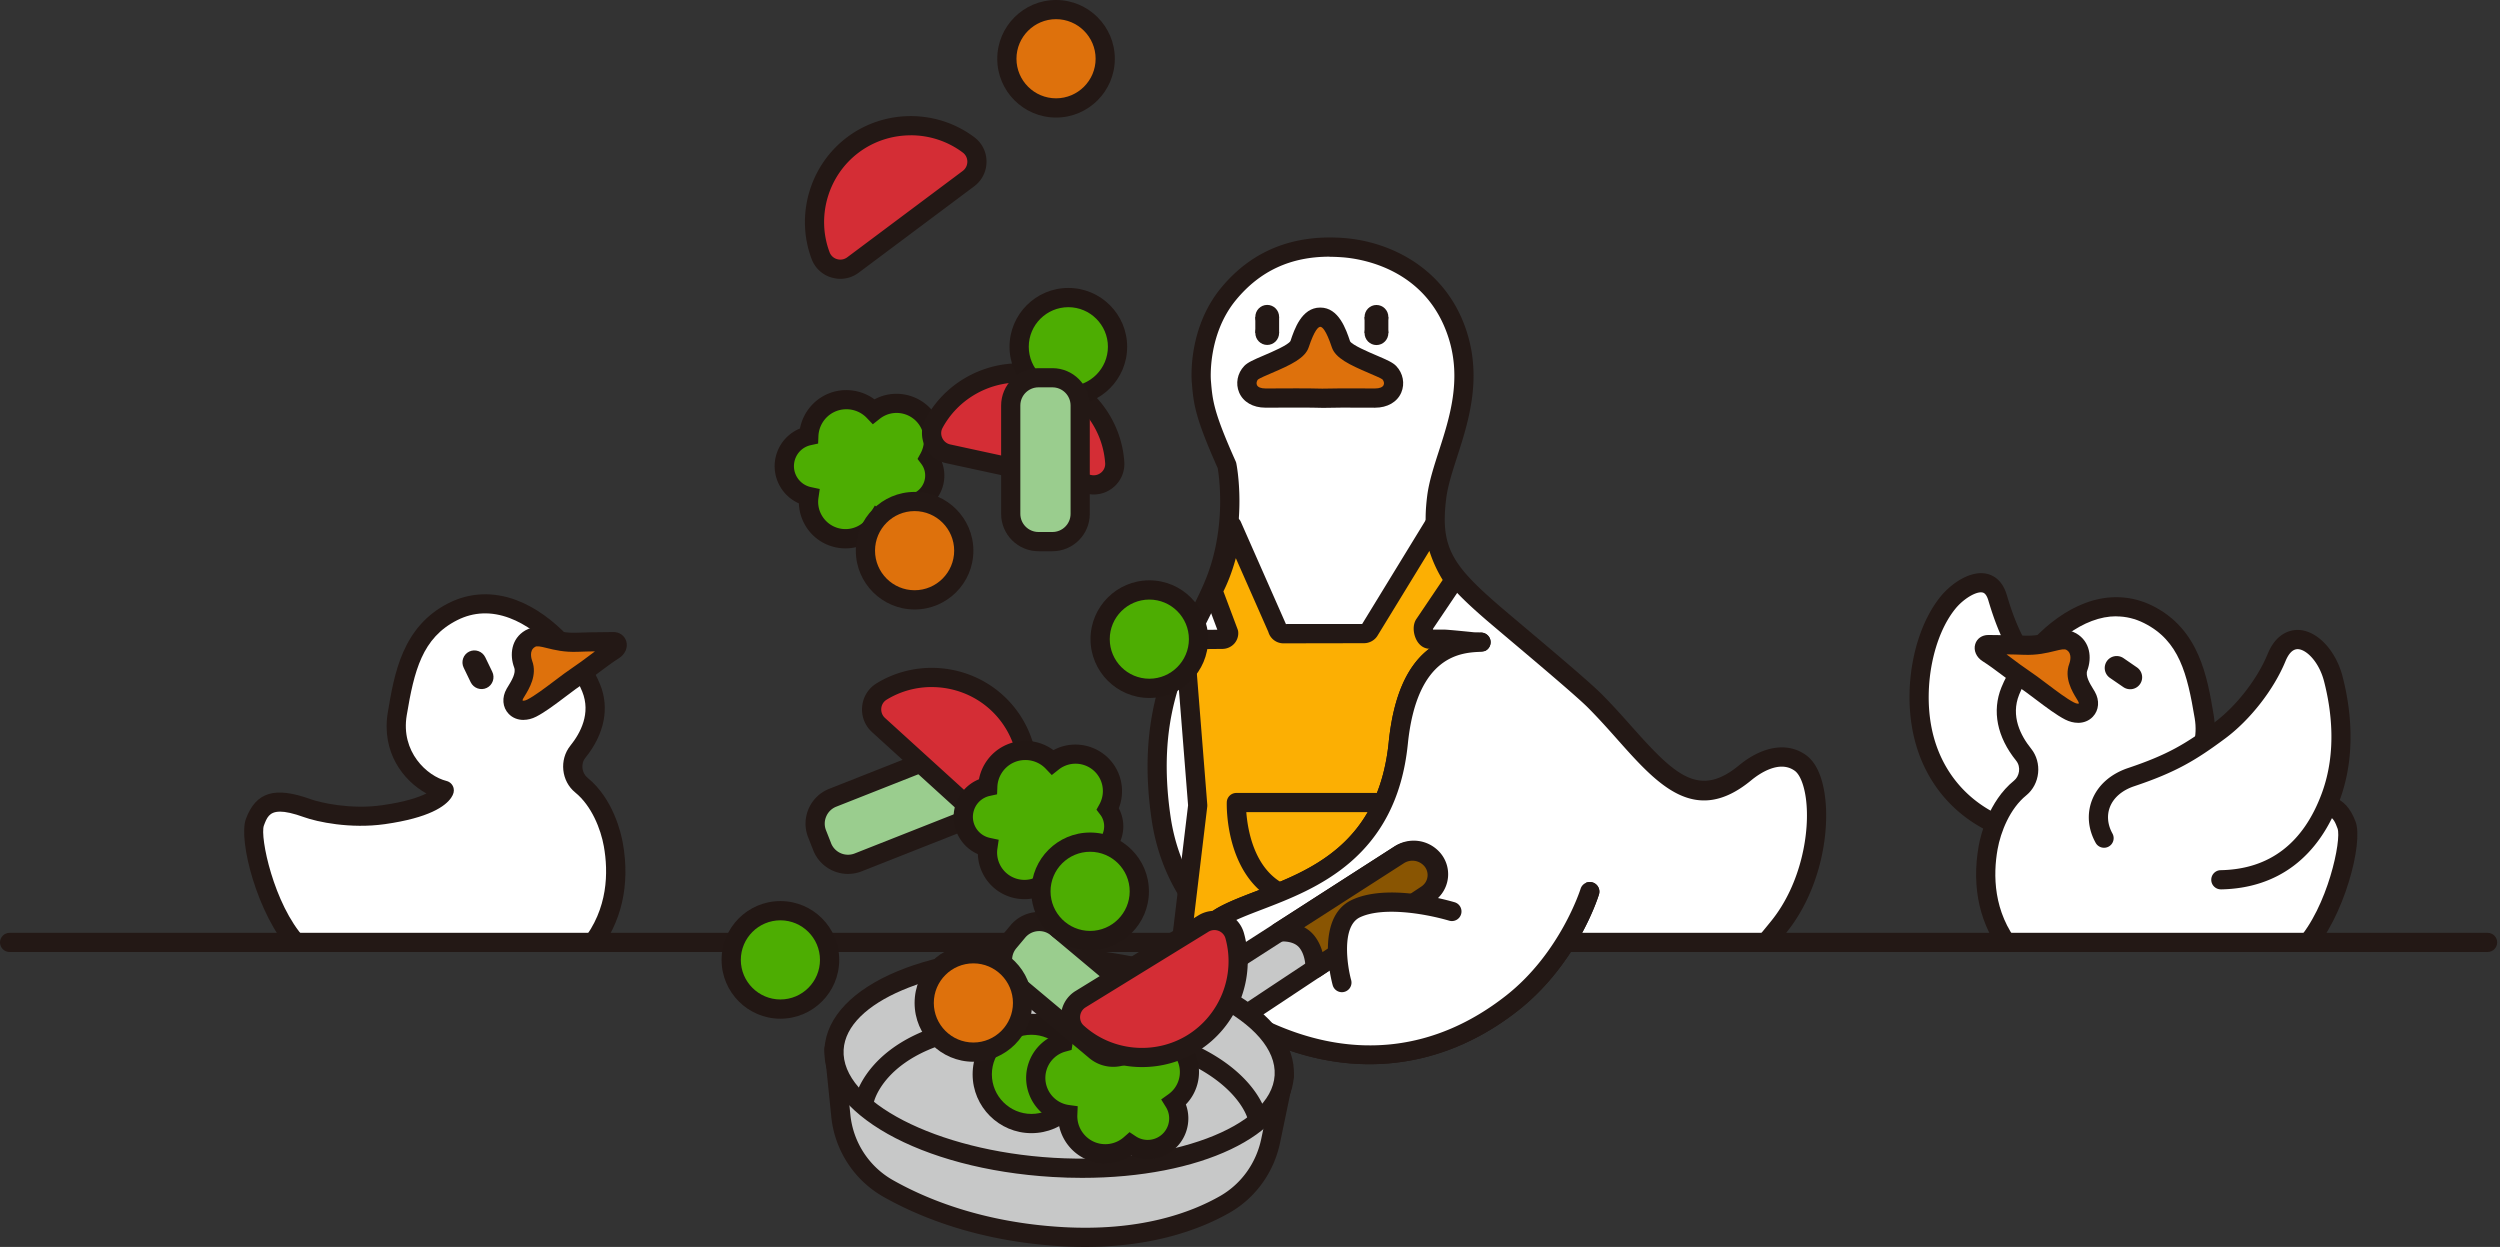 <svg id="_レイヤー_2" xmlns="http://www.w3.org/2000/svg" viewBox="0 0 691.12 344.71"><rect x="0" y="0" width="691.12" height="344.71" fill="#333333" stroke="none"/><defs><clipPath id="clippath"><rect x="4.07" y="48" width="687.04" height="210.64" fill="none"/></clipPath><style>.cls-3{fill:#fff}.cls-5{fill:#c7c8c8}.cls-6{fill:#de710c}.cls-7{fill:#d42d35}.cls-8{fill:#231815}.cls-9{fill:#221714}.cls-10{fill:#9acd8e}.cls-12{fill:#4dad02}</style></defs><g id="_レイヤー_1-2"><g><g clip-path="url(#clippath)"><g><path class="cls-3" d="M339.18 128.62s3.05 15.05-2.79 30.93c-5.84 15.88-20.58 31.05-15.43 66.49 4.89 33.67 35.46 44.45 47.37 49.35 11.91 4.9 27.34 11.26 32.01 16.4 4.67 5.14 5.38 10.56 5.19 21.15l16.64-.1c1.67-7.75 9.68-16.08 19.22-20.99 16.86-8.68-4.79 10.94 18.08-7.17 19.86-15.72 19.53-12.69 32.27-28.46 12.63-15.63 12.76-40.37 6.01-45.3-4.25-3.11-10.02-1.66-15.34 2.72-16.81 13.85-26.35-4.73-41.58-19.96-4.31-4.31-23.42-20.18-28.03-24.16-13.31-11.49-17.48-17.36-15.62-32.11 1.49-11.82 11.52-26.95 5.79-44.87-5.14-16.06-19.13-23.15-31.65-24.09-12.4-.94-23.3 2.66-31.65 12.75-8.77 10.6-7.56 24.21-7.56 24.21.47 5.79.71 8.98 7.07 23.21z"/><path class="cls-8" d="M405.53 315.6c-.71 0-1.39-.28-1.89-.79s-.78-1.2-.77-1.91c.18-9.94-.41-14.82-4.5-19.32-4.28-4.71-19.75-11.08-31.05-15.73-.57-.23-1.18-.48-1.83-.75-12.65-5.12-42.28-17.12-47.15-50.68-4.06-27.94 3.99-43.89 10.46-56.71 1.94-3.85 3.78-7.49 5.1-11.08 5.08-13.82 3.08-27.18 2.73-29.22-6.39-14.34-6.68-17.87-7.16-23.7-.06-.66-1.21-14.88 8.15-26.2 8.41-10.16 19.81-14.77 33.89-13.71 12.72.96 28.33 8.27 33.98 25.93 4.22 13.19.4 25.05-2.67 34.58-1.33 4.13-2.58 8.02-3.01 11.44-1.7 13.47 1.61 18.45 14.72 29.77 1.24 1.07 3.52 2.99 6.28 5.32 7.88 6.64 18.67 15.75 21.89 18.97 3 3 5.75 6.09 8.4 9.07 11.85 13.31 18.55 19.84 29.62 10.72 6.6-5.44 13.55-6.5 18.59-2.82 3.4 2.48 4.71 7.54 5.2 11.34 1.38 10.49-1.41 26.24-10.72 37.77-9.11 11.28-11.91 13.33-19.39 18.79-3.27 2.39-7.34 5.37-13.3 10.08-11.13 8.81-12.35 9.49-14.46 8.06-.8-.55-1.12-1.27-1.21-1.97-.71.3-1.64.73-2.85 1.35-9.22 4.75-16.39 12.46-17.84 19.19a2.653 2.653 0 01-2.58 2.1l-16.64.1h-.02zM367.55 70.96c-10.73 0-19.21 3.92-25.84 11.94-7.94 9.59-6.97 22.16-6.96 22.28.46 5.58.7 8.6 6.85 22.36.08.18.14.36.18.56.13.64 3.13 15.97-2.9 32.37-1.43 3.88-3.33 7.65-5.34 11.64-6.45 12.79-13.77 27.28-9.95 53.56 4.44 30.54 31.09 41.34 43.89 46.52.66.27 1.28.52 1.86.76 12.42 5.11 27.88 11.48 32.96 17.07 4.83 5.32 5.91 10.78 5.91 20.27l11.94-.07c2.58-7.71 10.19-15.65 20.02-20.71 4.79-2.47 7.77-3.49 9.78-1.82.22.18.4.38.55.58 1.55-1.14 3.87-2.91 7.32-5.64 6.04-4.78 10.15-7.79 13.46-10.21 7.46-5.45 9.71-7.1 18.39-17.84 8.28-10.25 10.77-24.68 9.58-33.74-.5-3.81-1.65-6.7-3.07-7.74-4.25-3.11-9.87.8-12.08 2.63-15.53 12.8-25.94 1.1-36.96-11.29-2.6-2.93-5.3-5.95-8.19-8.85-3.07-3.07-14.2-12.46-21.56-18.67-2.78-2.35-5.08-4.29-6.33-5.36-13.08-11.3-18.6-17.97-16.52-34.45.49-3.91 1.82-8.03 3.23-12.4 2.98-9.27 6.36-19.77 2.67-31.33-6.09-19.05-23.98-21.85-29.32-22.25-1.21-.09-2.4-.14-3.57-.14z"/></g><g><g><path class="cls-3" d="M169.55 233.49c-.94-5.27-3.72-12.31-8.85-16.47-2.6-2.11-3.29-6.31-.94-9.22 3.47-4.3 6.49-10.64 3.67-17.6-4.66-11.49-21.54-29.53-38.21-21.13-11.29 5.69-13.46 16.74-15.39 28.24-1.93 11.53 6.21 19.48 12.99 21.18.02.07-1.27 4.52-16.78 6.73-9.1 1.3-17.78-.61-21.06-1.79-9.41-3.39-12.5-1.52-14.52 3.86-1.69 4.52 3.06 24.28 11.81 33.88 8.57 9.39 19.11 17.32 43.34 16.19 23.36-1.09 32.81-9.79 37.44-15.53 7.06-8.75 8.15-19.04 6.49-28.33z"/><path class="cls-8" d="M121.02 280.12c-20.65 0-31.33-6.88-40.7-17.16-9.16-10.04-14.53-30.74-12.33-36.6 2.79-7.43 7.97-9 17.9-5.42 2.48.89 10.87 2.93 19.78 1.66 6.46-.92 10.14-2.21 12.21-3.25-6.42-3.55-12.51-11.41-10.66-22.46 1.77-10.55 3.96-23.69 16.81-30.17 5.83-2.94 12.31-3.22 18.73-.81 10.6 3.98 19.66 14.74 23.14 23.31 2.65 6.53 1.2 13.73-4.06 20.26-1.45 1.8-.88 4.34.55 5.5 7.12 5.78 9.29 15.29 9.79 18.06 2.08 11.64-.36 22.17-7.04 30.46-8.28 10.26-21.16 15.67-39.38 16.51-1.63.08-3.21.11-4.72.11zm-43.61-55.74c-3.02 0-3.68 1.77-4.46 3.84-1.15 3.07 2.7 21.75 11.28 31.16 7.63 8.37 17.1 16.45 41.26 15.32 24.69-1.15 32.82-11.23 35.49-14.54 7.19-8.92 7.2-19.17 5.95-26.2-.85-4.78-3.38-11.2-7.91-14.88-3.86-3.13-4.47-9.06-1.34-12.95 2.83-3.51 5.7-8.96 3.28-14.94-2.96-7.31-11.01-16.93-20.08-20.33-5.07-1.9-9.94-1.71-14.48.58-9.7 4.89-11.9 13.99-13.96 26.3-1.69 10.09 5.57 16.8 11.01 18.16.96.24 1.7.99 1.94 1.95.21.85 0 1.7-.66 2.67-1.61 2.37-6.09 5.57-18.32 7.31-9.63 1.37-18.82-.65-22.33-1.92-3.03-1.09-5.15-1.54-6.68-1.54z"/></g><g><path class="cls-6" d="M146.56 176.56c-2.76 1.59-2.76 4.83-1.92 7.05 1.17 3.09-1.23 6.32-2.26 8.1-1.76 3.04.91 5.96 4.65 4.04 3.65-1.88 8.87-6.39 13.22-9.29 2.93-1.95 6.15-4.68 9.41-6.73 1.36-.86 1.24-2.38-.19-2.35-2.56.05-6.15.03-9.9.18-6.94.28-10.09-2.69-13.02-.99z"/><path class="cls-8" d="M144.71 199.02c-1.58 0-3.03-.57-4.09-1.68-1.73-1.81-1.94-4.54-.55-6.95.13-.23.29-.49.46-.76.87-1.42 2.18-3.57 1.62-5.07-1.31-3.48-.87-8 3.08-10.29 2.46-1.42 4.9-.82 7.26-.24 1.9.47 4.05 1 6.98.88 2.64-.11 5.15-.13 7.36-.15.95 0 1.82-.02 2.6-.03 1.75-.08 3.23.97 3.7 2.55.51 1.72-.31 3.61-2.05 4.7-1.73 1.09-3.5 2.42-5.21 3.7-1.43 1.08-2.79 2.09-4.14 2.99-1.67 1.11-3.53 2.52-5.34 3.88-2.95 2.23-5.74 4.33-8.14 5.56-1.18.61-2.39.9-3.53.9zm3.17-20.16c-1.76 1.02-.87 3.53-.77 3.82 1.48 3.93-.82 7.69-2.05 9.71-.14.24-.28.45-.39.65-.22.38-.21.61-.19.65.05.02.5.12 1.33-.31 1.99-1.03 4.73-3.09 7.37-5.08 1.86-1.41 3.79-2.86 5.59-4.06 1.23-.82 2.53-1.79 3.9-2.82.6-.45 1.2-.9 1.81-1.35-1.52.02-3.14.05-4.8.12-3.69.15-6.45-.53-8.46-1.03-1.98-.49-2.78-.64-3.33-.32z"/></g><path class="cls-8" d="M134.56 190.17c-1.65.79-3.63.09-4.44-1.57l-1.94-4.02c-.8-1.66-.11-3.66 1.53-4.45 1.65-.79 3.63-.09 4.44 1.57l1.94 4.02c.8 1.66.11 3.66-1.53 4.45z"/></g><g><path class="cls-3" d="M561.83 230.97c-14.98-2.7-27.27-12.77-30.49-29.49-2.3-11.96.4-26.58 7.21-34.92 3.48-4.25 11.37-9.14 13.68-1.31 3.08 10.44 6.33 15.72 11.22 21.98 6.78 8.69 14.46 13.74 25.16 19.27 5.81 3 8.26 10.03 4.91 14.65"/><path class="cls-8" d="M561.83 233.62c-.16 0-.31-.01-.47-.04-17.22-3.11-29.42-14.92-32.62-31.6-2.53-13.16.66-28.41 7.76-37.1 2.98-3.65 8.2-7.18 12.59-6.29 1.91.39 4.45 1.73 5.69 5.91 2.93 9.93 5.92 14.89 10.76 21.1 6.55 8.39 13.86 13.15 24.29 18.55 3.77 1.95 6.59 5.47 7.52 9.41.79 3.32.19 6.57-1.68 9.16a2.655 2.655 0 01-3.71.59 2.655 2.655 0 01-.59-3.71c.95-1.31 1.24-3.03.82-4.82-.58-2.46-2.38-4.67-4.8-5.92-10.8-5.58-18.92-10.88-26.04-20-5.14-6.58-8.52-12.18-11.67-22.86-.59-2-1.39-2.16-1.65-2.21-1.72-.35-5.2 1.73-7.43 4.45-6.08 7.43-8.88 21.2-6.66 32.74 2.78 14.44 13.37 24.68 28.35 27.38 1.44.26 2.4 1.64 2.14 3.08a2.655 2.655 0 01-2.61 2.18z"/></g><g><path class="cls-3" d="M556.11 262.63c4.63 5.74 14.08 14.44 37.44 15.53 24.24 1.13 34.78-6.79 43.34-16.19 8.75-9.6 13.5-29.36 11.81-33.88-2.02-5.37-5.11-7.25-14.52-3.86-3.28 1.18-11.96 3.09-21.06 1.79-15.51-2.21-16.79-6.66-16.78-6.73 6.78-1.69 14.92-9.65 12.99-21.18-1.92-11.5-4.09-22.54-15.39-28.24-16.67-8.4-33.55 9.64-38.21 21.13-2.82 6.96.2 13.3 3.67 17.6 2.35 2.92 1.66 7.11-.94 9.22-5.13 4.16-7.91 11.2-8.85 16.47-1.66 9.29-.56 19.58 6.49 28.33z"/><path class="cls-8" d="M598.15 280.92c-1.52 0-3.09-.04-4.72-.11-18.22-.85-31.1-6.25-39.38-16.51-6.68-8.29-9.12-18.82-7.04-30.46.5-2.78 2.67-12.28 9.79-18.06 1.42-1.16 2-3.7.55-5.5-5.27-6.53-6.71-13.73-4.06-20.26 3.47-8.57 12.54-19.33 23.14-23.31 6.42-2.41 12.9-2.13 18.73.81 12.85 6.48 15.04 19.61 16.81 30.17 1.85 11.05-4.24 18.92-10.66 22.46 2.06 1.05 5.75 2.33 12.21 3.25 8.91 1.27 17.31-.77 19.78-1.66 9.93-3.58 15.11-2 17.9 5.42 2.2 5.86-3.17 26.56-12.33 36.6-9.37 10.28-20.06 17.16-40.7 17.16zm-13.1-110.55c-2.21 0-4.47.43-6.77 1.3-9.07 3.41-17.12 13.02-20.08 20.33-2.42 5.98.44 11.42 3.28 14.94 3.13 3.89 2.52 9.82-1.34 12.95-4.53 3.68-7.05 10.1-7.91 14.88-1.25 7.03-1.24 17.28 5.95 26.2 2.67 3.31 10.8 13.39 35.49 14.54 24.17 1.13 33.63-6.95 41.26-15.32 8.58-9.41 12.44-28.09 11.28-31.16-1.16-3.1-2.08-5.55-11.13-2.29-3.51 1.26-12.7 3.29-22.33 1.92-12.23-1.74-16.71-4.94-18.32-7.31-.66-.97-.87-1.82-.66-2.67.23-.96.98-1.71 1.94-1.95 5.44-1.36 12.7-8.07 11.01-18.16-2.06-12.32-4.27-21.42-13.97-26.3-2.48-1.25-5.05-1.87-7.71-1.87z"/></g><g><path class="cls-6" d="M572.61 177.37c2.76 1.59 2.76 4.83 1.92 7.05-1.17 3.09 1.23 6.32 2.26 8.1 1.76 3.04-.91 5.96-4.65 4.04-3.65-1.88-8.87-6.39-13.22-9.29-2.93-1.95-6.15-4.68-9.41-6.73-1.36-.86-1.24-2.38.19-2.35 2.56.05 6.15.03 9.9.18 6.94.28 10.09-2.69 13.02-.99z"/><path class="cls-8" d="M574.45 199.82c-1.14 0-2.35-.3-3.53-.9-2.4-1.23-5.19-3.34-8.14-5.56-1.8-1.36-3.66-2.76-5.34-3.88-1.35-.9-2.71-1.92-4.14-2.99-1.71-1.28-3.48-2.61-5.21-3.7-1.74-1.09-2.56-2.98-2.05-4.7.46-1.56 1.88-2.55 3.62-2.55h.08l2.59.03c2.21.02 4.72.04 7.37.15 2.92.12 5.08-.41 6.98-.88 2.36-.58 4.8-1.18 7.26.24 3.95 2.28 4.39 6.81 3.08 10.29-.57 1.5.75 3.65 1.62 5.07.17.27.32.53.46.76 1.39 2.41 1.18 5.14-.55 6.95-1.06 1.11-2.51 1.68-4.09 1.68zm-19.77-18.93c.61.45 1.21.9 1.81 1.35 1.37 1.03 2.67 2 3.9 2.82 1.8 1.2 3.73 2.65 5.59 4.06 2.65 1.99 5.38 4.06 7.37 5.08.83.43 1.28.33 1.35.28 0-.01.01-.24-.21-.63-.11-.2-.25-.42-.39-.65-1.23-2.02-3.53-5.79-2.05-9.71.11-.28.99-2.8-.77-3.82-.56-.32-1.36-.17-3.33.32-2.02.5-4.78 1.17-8.46 1.03-1.66-.07-3.27-.1-4.79-.12z"/></g><path class="cls-8" d="M582.43 182.79a3.319 3.319 0 00.87 4.62l3.68 2.53c1.52 1.05 3.59.68 4.63-.83s.65-3.58-.87-4.62l-3.68-2.53c-1.52-1.05-3.59-.68-4.63.83z"/><g><path class="cls-3" d="M613.95 243.21c14.4-.27 24.94-8.02 30.46-23.16 3.95-10.82 3.18-22.5.63-32.37-2.54-9.84-11.71-15.57-15.68-5.91-2.88 7.02-8.91 15.11-15.73 20.19-8.37 6.23-13.67 9.25-24.48 12.87-8.44 2.83-11.06 10.45-7.49 16.87"/><path class="cls-8" d="M613.95 245.86a2.65 2.65 0 01-2.65-2.6 2.642 2.642 0 012.6-2.7c13.5-.25 22.92-7.46 28.02-21.42 4.12-11.29 2.58-22.97.56-30.79-1.36-5.28-4.77-8.72-7.15-8.89-1.74-.11-2.86 1.74-3.51 3.32-3.22 7.83-9.73 16.19-16.6 21.31-8.13 6.05-13.69 9.4-25.22 13.26-3.32 1.11-5.7 3.15-6.71 5.74-.9 2.31-.65 4.91.69 7.33.71 1.28.25 2.9-1.03 3.61s-2.9.25-3.61-1.03c-2.12-3.82-2.47-8.02-1-11.82 1.59-4.09 5.12-7.23 9.97-8.86 10.9-3.66 15.93-6.68 23.73-12.49 6.15-4.58 11.99-12.06 14.86-19.07 2.6-6.33 7.02-6.72 8.78-6.6 5.08.35 10.09 5.76 11.92 12.86 2.21 8.55 3.87 21.37-.71 33.94-5.84 16-17.22 24.62-32.91 24.91h-.05z"/></g><g><path class="cls-8" d="M383.81 92.07c0 1.83-1.47 3.32-3.29 3.32s-3.29-1.49-3.29-3.32 1.47-3.32 3.29-3.32 3.29 1.49 3.29 3.32z"/><path class="cls-8" d="M383.81 87.63c0 1.83-1.47 3.32-3.29 3.32s-3.29-1.49-3.29-3.32 1.47-3.32 3.29-3.32 3.29 1.49 3.29 3.32z"/><polygon class="cls-8" points="381.3 89.58 377.23 87.63 377.23 92.07 383.81 92.07 383.81 87.63 381.3 89.58"/></g><g><path class="cls-8" d="M353.61 92.04c0 1.83-1.47 3.32-3.29 3.32s-3.29-1.49-3.29-3.32 1.47-3.32 3.29-3.32 3.29 1.49 3.29 3.32z"/><ellipse class="cls-8" cx="350.32" cy="87.61" rx="3.29" ry="3.32"/><polygon class="cls-8" points="351.1 89.56 347.03 87.61 347.03 92.04 353.61 92.04 353.61 87.61 351.1 89.56"/></g><g><path class="cls-6" d="M365.55 110.09c-4.64-.14-11.64-.05-15.74-.05-5.32 0-6.22-4.62-3.91-7.02 1.61-1.68 12.27-4.55 13.36-7.83s2.68-7.51 5.73-7.5c3.05-.01 4.64 4.23 5.73 7.5 1.09 3.27 11.75 6.15 13.36 7.83 2.31 2.41 1.4 7.02-3.91 7.02-4.1 0-9.97-.09-14.6.05z"/><path class="cls-9" d="M365.55 112.75h-.08c-3.4-.1-8.17-.08-12-.06-1.35 0-2.6.01-3.66.01-3.42 0-6.13-1.56-7.25-4.19-1.05-2.46-.5-5.34 1.41-7.34.93-.97 2.52-1.68 5.48-2.94 2.16-.92 6.66-2.84 7.3-3.96 1.06-3.19 3.08-9.24 8.2-9.24h.06c5.1 0 7.12 6.06 8.21 9.32.61 1.05 5.11 2.97 7.27 3.89 2.96 1.26 4.55 1.97 5.48 2.94 1.91 1.99 2.46 4.87 1.41 7.34-1.12 2.62-3.83 4.19-7.25 4.19-1.09 0-2.3 0-3.57-.01-3.55-.02-7.58-.04-10.95.06h-.08zm-7.08-5.39c2.5 0 5.02.02 7.08.08 3.44-.1 7.48-.08 11.05-.06 1.27 0 2.47.01 3.55.01 1.24 0 2.1-.35 2.36-.96.21-.49.06-1.13-.36-1.57-.39-.3-2.32-1.13-3.73-1.73-5.37-2.29-9.24-4.14-10.23-7.1-1.65-4.94-2.71-5.68-3.19-5.68-.51 0-1.57.74-3.22 5.68-.99 2.96-4.86 4.81-10.23 7.1-1.41.6-3.34 1.43-3.79 1.79-.35.38-.5 1.02-.29 1.51.26.61 1.12.96 2.36.96 1.05 0 2.29 0 3.63-.01 1.57 0 3.3-.02 5.03-.02z"/></g><g><path d="M340.58 145.34l12.56 28.48c.16.81.9 1.39 1.76 1.37l1.73-.04h20.4c.58 0 1.13-.28 1.46-.74l17.92-29.3c.64 8.64 5.6 15.23 5.6 15.23l-8.24 12.22c-.8 1.11.03 4.13 1.44 4.13h3.97c1.01 0 9.15.85 9.15.85l-6.74 11.62c0 .07 0-.07 0 0l-1.43 84.32c.06.95-.71 1.76-1.71 1.78l-71.84 1.64c-1.02.02-1.84-.79-1.79-1.76l6.28-52.46-3.52-44.28c.05-.88.8-1.57 1.72-1.59l8.64-.08c1.01-.02 1.8-.86 1.71-1.82l-4.36-11.62s4.16-6.99 5.29-17.94z" fill="#fcaf03"/><path class="cls-8" d="M326.57 279.55c-1.2 0-2.36-.49-3.19-1.34a4.325 4.325 0 01-1.21-3.21c0-.06 0-.12.02-.18l6.25-52.2-3.49-44.01c0-.12-.01-.23 0-.35.12-2.26 2.01-4.06 4.32-4.11l7.26-.06-3.7-9.87c-.28-.75-.21-1.6.2-2.29.04-.06 3.88-6.69 4.93-16.86.12-1.2 1.04-2.16 2.23-2.35 1.19-.19 2.36.45 2.84 1.55l12.46 28.25 1.11-.02h19.97l17.6-28.77c.6-.98 1.76-1.47 2.89-1.19a2.64 2.64 0 012.02 2.38c.57 7.71 5.03 13.77 5.07 13.83.67.9.71 2.14.08 3.08l-8.1 12.02c0 .06.01.13.03.2h3.04c1.07 0 7.48.66 9.42.86a2.663 2.663 0 012.02 3.98l-6.39 11.02-1.41 83.55c.04 1.13-.36 2.2-1.13 3.04-.81.88-1.97 1.4-3.17 1.43l-71.83 1.64h-.1zm3.76-100.1l3.42 43.01c.01.17.01.35-.01.53l-6.13 51.23 69.92-1.59 1.41-83.38v-.11c0-.54.17-1.05.45-1.47l4.58-7.9c-2.4-.24-4.38-.41-4.79-.42h-3.96c-1.52 0-2.86-.91-3.67-2.5-.83-1.62-1.16-4.13.08-5.84l7.2-10.68a36.315 36.315 0 01-3.68-8.04l-14.38 23.51s-.06.09-.09.14a4.432 4.432 0 01-3.63 1.87l-22.08.04c-2.05.07-3.8-1.27-4.34-3.16l-8.99-20.39c-1.18 4.4-2.62 7.59-3.43 9.19l3.93 10.49c.08.22.14.46.16.69.11 1.18-.29 2.36-1.08 3.25-.82.91-1.99 1.44-3.22 1.47l-7.66.07zm65.64-5.41s.02-.03.03-.04l-.03.04z"/></g><path class="cls-8" d="M353.5 249.26c-.42 0-.86-.1-1.26-.32-13.57-7.31-13.13-26.35-13.1-27.16a2.652 2.652 0 012.65-2.57h38.7c1.47 0 2.65 1.19 2.65 2.65s-1.19 2.65-2.65 2.65h-35.95c.37 4.88 2.13 15.39 10.22 19.75 1.29.69 1.77 2.3 1.08 3.6-.48.89-1.39 1.4-2.34 1.4z"/></g><path class="cls-8" d="M687.69 263.18H2.65c-1.47 0-2.65-1.19-2.65-2.65s1.19-2.65 2.65-2.65h685.04c1.47 0 2.65 1.19 2.65 2.65s-1.19 2.65-2.65 2.65z"/><path class="cls-8" d="M378.61 294.2c-9.58 0-19.38-2.17-29.11-6.55-5.22-2.35-9.84-6.12-13.37-10.89-3.34-4.53-5.32-9.5-5.56-14-.28-5.15 1.72-9.25 5.64-11.55 2.98-1.75 6.82-3.22 10.88-4.78 15.13-5.8 33.96-13.02 36.82-41.27 2.68-26.41 15.79-29.93 25.42-30.28 1.46-.04 2.7 1.09 2.75 2.56.05 1.46-1.09 2.7-2.56 2.75-5.33.19-17.81.65-20.33 25.52-3.2 31.5-25.47 40.04-40.2 45.69-4.02 1.54-7.5 2.87-10.1 4.4-2.18 1.28-3.2 3.53-3.03 6.68.36 6.66 6.37 16.09 15.8 20.34 22.89 10.3 45.26 7.67 64.7-7.6 14.98-11.77 20.53-29.33 20.59-29.51.43-1.4 1.92-2.18 3.32-1.76a2.65 2.65 0 011.76 3.31c-.24.78-6.05 19.3-22.38 32.13-12.52 9.84-26.54 14.81-41.04 14.81z"/><g><path class="cls-3" d="M439.5 246.48s-5.62 18.35-21.48 30.82c-21 16.5-44.76 18.13-67.43 7.93-15.1-6.79-22.81-25.99-13.03-31.73 13.11-7.69 45.15-10.11 49-48.07 2.5-24.63 14.34-27.59 22.88-27.9"/><path class="cls-8" d="M378.61 294.2c-9.58 0-19.38-2.17-29.11-6.55-5.22-2.35-9.84-6.12-13.37-10.89-3.34-4.53-5.32-9.5-5.56-14-.28-5.15 1.72-9.25 5.64-11.55 2.98-1.75 6.82-3.22 10.88-4.78 15.13-5.8 33.96-13.02 36.82-41.27 2.68-26.41 15.79-29.93 25.42-30.28 1.46-.04 2.7 1.09 2.75 2.56.05 1.46-1.09 2.7-2.56 2.75-5.33.19-17.81.65-20.33 25.52-3.2 31.5-25.47 40.04-40.2 45.69-4.02 1.54-7.5 2.87-10.1 4.4-2.18 1.28-3.2 3.53-3.03 6.68.36 6.66 6.37 16.09 15.8 20.34 22.89 10.3 45.26 7.67 64.7-7.6 14.98-11.77 20.53-29.33 20.59-29.51.43-1.4 1.92-2.18 3.32-1.76a2.65 2.65 0 011.76 3.31c-.24.78-6.05 19.3-22.38 32.13-12.52 9.84-26.54 14.81-41.04 14.81z"/></g><g><g><path class="cls-5" d="M230.58 290.04l1.88 18.44c.86 8.41 5.73 15.89 13.08 20.06 9.78 5.54 25.65 12 47.84 13.31 21.82 1.29 36.43-3.89 45.23-8.91 6.57-3.74 11.14-10.21 12.68-17.61l3.73-17.92"/><path class="cls-8" d="M300 344.71c-2.18 0-4.44-.06-6.78-.2-22.97-1.36-39.32-8.18-48.99-13.65-8.08-4.58-13.47-12.84-14.42-22.1l-1.88-18.44c-.15-1.46.91-2.76 2.37-2.91 1.46-.15 2.76.91 2.91 2.37l1.88 18.44c.77 7.55 5.16 14.29 11.75 18.02 9.18 5.2 24.74 11.67 46.69 12.97 21.52 1.28 35.67-3.95 43.76-8.57 5.84-3.33 9.99-9.1 11.39-15.85l3.73-17.92a2.655 2.655 0 115.2 1.08l-3.73 17.92c-1.71 8.23-6.8 15.3-13.96 19.38-7.82 4.46-20.85 9.46-39.93 9.46z"/></g><g><path class="cls-5" d="M330.97 272.19l55.96-35.95a6.998 6.998 0 018.96 1.01c2.79 2.94 2.21 7.7-1.21 9.88l-49.61 32.9"/><path class="cls-8" d="M345.07 282.68c-.86 0-1.7-.42-2.21-1.19a2.65 2.65 0 01.75-3.68l49.61-32.9c1-.64 1.63-1.64 1.77-2.76.14-1.13-.23-2.25-1.01-3.07a4.351 4.351 0 00-5.57-.63l-55.99 35.97c-1.23.79-2.88.43-3.67-.8s-.44-2.88.8-3.67L385.51 234c3.88-2.58 9.08-2 12.32 1.41a9.08 9.08 0 012.44 7.37 9.072 9.072 0 01-4.14 6.57l-49.56 32.88c-.45.3-.96.44-1.46.44z"/></g><g><path d="M395.53 237.46a7.013 7.013 0 00-8.96-1.01l-32.97 21.18c1.77-.13 5.58-.03 7.77 2.81 1.86 2.41 2.17 5.56 2.19 7.3l30.77-20.41c3.42-2.18 4-6.94 1.21-9.88z" fill="#895502"/><path class="cls-8" d="M363.56 270.4c-.43 0-.85-.1-1.24-.31-.86-.46-1.4-1.35-1.41-2.32-.01-1.35-.24-3.89-1.64-5.7-1.44-1.86-4.3-1.87-5.47-1.78-1.22.09-2.33-.66-2.71-1.81s.06-2.42 1.08-3.07l32.97-21.18c3.88-2.58 9.08-2 12.32 1.41a9.09 9.09 0 012.44 7.38 9.072 9.072 0 01-4.14 6.57l-30.72 20.38c-.44.29-.95.44-1.47.44zm-3.03-14.06a9.02 9.02 0 012.94 2.49c1.06 1.38 1.72 2.92 2.13 4.38l27.26-18.08c1-.64 1.63-1.63 1.77-2.76.14-1.13-.23-2.25-1.01-3.07a4.351 4.351 0 00-5.57-.63l-27.51 17.68z"/></g><g><ellipse class="cls-5" cx="292.8" cy="293.73" rx="29.05" ry="62.33" transform="rotate(-86.61 292.785 293.726)"/><path class="cls-8" d="M299.18 325.62c-2.71 0-5.46-.08-8.25-.25-36.38-2.16-64.05-17.75-63-35.49 1.05-17.75 30.38-29.95 66.75-27.8 36.38 2.16 64.05 17.75 63 35.49-.97 16.38-26.03 28.05-58.5 28.05zm-12.44-58.47c-28.96 0-52.74 9.9-53.52 23.04-.85 14.28 25.72 27.97 58.01 29.88 32.3 1.91 60.29-8.53 61.14-22.82.85-14.28-25.72-27.97-58.01-29.88-2.57-.15-5.12-.23-7.62-.23zm68.28 30.26z"/></g><g><path class="cls-5" d="M239.05 303.88s5.44-23.52 52.56-20.73c51.15 3.03 55.88 25.54 55.88 25.54"/><path class="cls-8" d="M347.48 311.35c-1.23 0-2.33-.86-2.59-2.11-.04-.18-5.38-20.59-53.44-23.44-43.97-2.61-49.6 17.83-49.82 18.7a2.667 2.667 0 01-3.2 1.95 2.644 2.644 0 01-1.97-3.17c.24-1.05 6.5-25.67 55.3-22.78 52.57 3.12 58.11 26.64 58.32 27.65a2.656 2.656 0 01-2.6 3.2z"/></g></g><g><path class="cls-3" d="M370.98 271.63s-4.6-16.43 3.84-20.44c8.44-4.01 22.99-.26 26.55.77"/><path class="cls-8" d="M370.97 274.29c-1.16 0-2.23-.77-2.55-1.94-.21-.76-5.08-18.64 5.26-23.55 9.23-4.38 24.09-.63 28.43.62 1.41.41 2.22 1.88 1.81 3.29a2.653 2.653 0 01-3.29 1.81c-7.63-2.21-18.68-3.77-24.68-.93-5.22 2.48-3.46 13.62-2.43 17.33a2.656 2.656 0 01-2.55 3.37z"/></g><g><g><path class="cls-12" d="M243.15 112.65c-.59.3-1.14.66-1.64 1.06-3.11-3.26-8.1-4.24-12.31-2.07a10.42 10.42 0 00-5.62 8.83c-.72.16-1.43.4-2.12.75a8.59 8.59 0 00-3.69 11.58 8.568 8.568 0 005.84 4.46c-.29 2.03.01 4.17 1.03 6.14 2.59 5.01 8.75 6.98 13.76 4.39 1.8-.93 3.2-2.33 4.15-3.97l5.67 4.79 1.3-1.05.41.93 2.9-1.5-1.14-7.64c.81-.13 1.61-.39 2.38-.79a8.007 8.007 0 003.44-10.79c-.21-.41-.46-.78-.73-1.14a10.23 10.23 0 00.13-9.62c-2.59-5.01-8.75-6.97-13.76-4.39"/><path class="cls-9" d="M248.63 152.16l-.15-.34-.29.24-5.21-4.4c-.97 1-2.1 1.85-3.35 2.5a12.802 12.802 0 01-9.82.83 12.76 12.76 0 01-7.53-6.36 12.68 12.68 0 01-1.43-5.47 11.198 11.198 0 01-5.44-5.13 11.14 11.14 0 01-.72-8.58 11.188 11.188 0 016.46-6.99c.75-3.91 3.25-7.32 6.83-9.17 4.44-2.3 9.82-1.8 13.76 1.11.06-.03.13-.07.19-.1 6.31-3.26 14.08-.78 17.34 5.53 1.72 3.33 1.89 7.2.54 10.64l.06.12a10.6 10.6 0 01.69 8.13c-.87 2.71-2.74 4.93-5.27 6.23-.21.11-.42.21-.63.3l1.08 7.25-7.12 3.68zm-14.67-39.02c-1.21 0-2.42.28-3.53.85a7.776 7.776 0 00-4.18 6.58l-.08 2.05-2.01.44a5.892 5.892 0 00-4.39 3.99c-.48 1.51-.35 3.12.38 4.53a5.923 5.923 0 004.04 3.08l2.43.52-.36 2.46c-.23 1.57.03 3.14.76 4.54.93 1.79 2.5 3.12 4.42 3.73 1.92.61 3.97.44 5.76-.49a7.594 7.594 0 003.07-2.93l1.59-2.75 6.42 5.42 1.44-1.16-1.02-6.85 2.58-.42a5.316 5.316 0 004.23-3.65c.43-1.36.31-2.81-.34-4.08a6.23 6.23 0 00-.48-.76l-1.04-1.37.83-1.51a7.575 7.575 0 00.1-7.12c-1.91-3.7-6.48-5.16-10.18-3.24-.41.21-.82.48-1.21.79l-1.9 1.5-1.67-1.75a7.765 7.765 0 00-5.63-2.4z"/></g><g><path class="cls-7" d="M235.8 73.26c-3.1 2.32-7.58 1.04-8.94-2.58-4.06-10.79-.72-23.4 8.98-30.65 9.7-7.25 22.73-6.89 31.94.06 3.09 2.33 3.05 6.99-.05 9.31l-31.92 23.87z"/><path class="cls-8" d="M232.32 77.08c-.8 0-1.62-.12-2.42-.35a8.335 8.335 0 01-5.53-5.13c-4.55-12.1-.49-25.96 9.88-33.71 10.36-7.75 24.8-7.72 35.12.06a8.365 8.365 0 013.35 6.76c0 2.7-1.25 5.18-3.41 6.8l-31.92 23.87a8.43 8.43 0 01-5.07 1.7zm19.45-39.67c-5.06 0-10.12 1.58-14.35 4.74-8.48 6.34-11.81 17.69-8.08 27.59.35.93 1.1 1.62 2.06 1.9.98.28 2 .1 2.82-.51l31.92-23.87c.81-.61 1.28-1.54 1.28-2.56 0-1-.45-1.91-1.24-2.51-4.23-3.19-9.32-4.79-14.4-4.79z"/></g><g><path class="cls-7" d="M262.15 125.47c-3.78-.82-5.76-5.04-3.91-8.45 5.49-10.14 17.19-15.89 29.03-13.32 11.84 2.57 20.11 12.64 20.9 24.15.27 3.86-3.28 6.89-7.06 6.07l-38.95-8.45z"/><path class="cls-8" d="M302.37 136.7c-.61 0-1.22-.07-1.83-.2l-38.95-8.45a8.445 8.445 0 01-5.93-4.76 8.38 8.38 0 01.24-7.54c6.15-11.37 19.28-17.39 31.92-14.65s22.1 13.66 22.99 26.56c.18 2.67-.87 5.21-2.9 6.96a8.423 8.423 0 01-5.54 2.08zm-20.69-30.95c-8.65 0-16.89 4.73-21.11 12.53-.47.87-.5 1.89-.08 2.8.42.92 1.24 1.58 2.23 1.79l38.95 8.45c.99.21 2-.04 2.77-.71.76-.65 1.15-1.59 1.08-2.58-.73-10.55-8.47-19.49-18.82-21.73-1.67-.36-3.35-.54-5.02-.54z"/></g><g><circle class="cls-6" cx="252.84" cy="152.24" r="13.6" transform="rotate(-80.78 252.853 152.236)"/><path class="cls-8" d="M252.84 168.49c-8.96 0-16.25-7.29-16.25-16.25s7.29-16.25 16.25-16.25 16.25 7.29 16.25 16.25-7.29 16.25-16.25 16.25zm0-27.2c-6.04 0-10.94 4.91-10.94 10.94s4.91 10.94 10.94 10.94 10.94-4.91 10.94-10.94-4.91-10.94-10.94-10.94z"/></g><g><circle class="cls-6" cx="291.94" cy="16.25" r="13.6"/><path class="cls-8" d="M291.94 32.5c-8.96 0-16.25-7.29-16.25-16.25S282.98 0 291.94 0s16.25 7.29 16.25 16.25-7.29 16.25-16.25 16.25zm0-27.2C285.9 5.3 281 10.21 281 16.24s4.91 10.94 10.94 10.94 10.94-4.91 10.94-10.94S297.97 5.3 291.94 5.3z"/></g><g><circle class="cls-12" cx="295.34" cy="95.86" r="13.6"/><path class="cls-9" d="M295.34 112.12c-8.96 0-16.26-7.29-16.26-16.26s7.29-16.26 16.26-16.26 16.26 7.29 16.26 16.26-7.29 16.26-16.26 16.26zm0-27.2c-6.03 0-10.94 4.91-10.94 10.94s4.91 10.94 10.94 10.94 10.94-4.91 10.94-10.94-4.91-10.94-10.94-10.94z"/></g><g><rect class="cls-10" x="279.41" y="104.43" width="19.2" height="45.31" rx="7.68" ry="7.68"/><path class="cls-8" d="M290.94 152.39h-3.85c-5.7 0-10.33-4.63-10.33-10.33v-29.95c0-5.7 4.63-10.33 10.33-10.33h3.85c5.7 0 10.33 4.63 10.33 10.33v29.95c0 5.7-4.63 10.33-10.33 10.33zm-3.85-45.31c-2.77 0-5.02 2.25-5.02 5.02v29.95c0 2.77 2.25 5.02 5.02 5.02h3.85c2.77 0 5.02-2.25 5.02-5.02V112.1c0-2.77-2.25-5.02-5.02-5.02h-3.85z"/></g><g><rect class="cls-10" x="238.05" y="201.32" width="19.2" height="45.31" rx="7.68" ry="7.68" transform="rotate(68.45 247.649 223.961)"/><path class="cls-8" d="M234.44 241.6c-4.12 0-8.02-2.48-9.62-6.54l-1.41-3.58c-2.09-5.3.51-11.31 5.81-13.41l27.86-11c5.3-2.09 11.31.51 13.41 5.81l1.41 3.58c2.09 5.3-.52 11.31-5.81 13.41l-27.86 11c-1.24.49-2.52.72-3.78.72zm-4.69-8.49a5.036 5.036 0 006.52 2.83l27.86-11a5.036 5.036 0 002.83-6.52l-1.41-3.58a5.036 5.036 0 00-6.52-2.83l-27.86 11a4.953 4.953 0 00-2.75 2.68c-.54 1.24-.56 2.6-.07 3.84l1.41 3.58z"/></g><g><circle class="cls-12" cx="317.73" cy="176.69" r="13.6"/><path class="cls-9" d="M317.73 192.95c-8.96 0-16.26-7.29-16.26-16.26s7.29-16.26 16.26-16.26 16.26 7.29 16.26 16.26-7.29 16.26-16.26 16.26zm0-27.2c-6.03 0-10.94 4.91-10.94 10.94s4.91 10.94 10.94 10.94 10.94-4.91 10.94-10.94-4.91-10.94-10.94-10.94z"/></g><g><circle class="cls-12" cx="215.74" cy="265.37" r="13.6"/><path class="cls-9" d="M215.74 281.62c-8.96 0-16.26-7.29-16.26-16.26s7.29-16.26 16.26-16.26S232 256.39 232 265.36s-7.29 16.26-16.26 16.26zm0-27.2c-6.03 0-10.94 4.91-10.94 10.94s4.91 10.94 10.94 10.94 10.94-4.91 10.94-10.94-4.91-10.94-10.94-10.94z"/></g><g><circle class="cls-12" cx="285.14" cy="297.01" r="13.6"/><path class="cls-9" d="M285.14 313.26c-8.96 0-16.26-7.29-16.26-16.26s7.29-16.26 16.26-16.26 16.26 7.29 16.26 16.26-7.29 16.26-16.26 16.26zm0-27.2c-6.03 0-10.94 4.91-10.94 10.94s4.91 10.94 10.94 10.94 10.94-4.91 10.94-10.94-4.91-10.94-10.94-10.94z"/></g><g><path class="cls-12" d="M293.26 307.67c.63.21 1.27.36 1.9.44-.19 4.5 2.57 8.78 7.05 10.3 3.67 1.24 7.55.32 10.26-2.09.61.41 1.28.75 2.01 1 4.5 1.52 9.38-.89 10.9-5.38.86-2.54.47-5.19-.84-7.3 1.67-1.2 3-2.91 3.71-5 1.81-5.34-1.05-11.14-6.39-12.95-1.92-.65-3.9-.69-5.73-.23l-.49-7.4-1.66-.21.39-.94-3.09-1.05-4.71 6.12a8 8 0 00-12.37 3.84c-.15.43-.25.87-.32 1.31-3.17.86-5.88 3.23-7.01 6.58-1.81 5.34 1.05 11.14 6.39 12.95"/><path class="cls-9" d="M305.54 321.62c-1.4 0-2.81-.23-4.17-.69-4.74-1.61-8.11-5.82-8.75-10.67-.07-.02-.14-.04-.2-.07-6.72-2.28-10.34-9.6-8.06-16.32a12.85 12.85 0 017.29-7.77c.01-.04.03-.09.04-.13.91-2.7 2.82-4.88 5.38-6.14a10.61 10.61 0 018.14-.54c.22.07.44.16.66.25l4.47-5.81 7.59 2.57-.14.34.37.05.45 6.8c1.39 0 2.78.23 4.11.68 3.26 1.1 5.89 3.41 7.41 6.49a12.81 12.81 0 01.65 9.83c-.62 1.83-1.62 3.46-2.95 4.83.88 2.39.92 5.02.09 7.48-.96 2.85-2.98 5.15-5.68 6.48-2.7 1.33-5.75 1.53-8.59.57-.31-.11-.62-.23-.92-.36-2.14 1.4-4.64 2.13-7.17 2.13zm-3.76-37.57c-.81 0-1.61.19-2.36.55a5.33 5.33 0 00-2.7 3.08c-.09.26-.16.55-.21.87l-.27 1.7-1.66.45a7.55 7.55 0 00-5.19 4.87c-1.34 3.95.79 8.24 4.73 9.58.44.15.91.26 1.41.33l2.4.33-.1 2.42c-.15 3.42 2.01 6.57 5.25 7.67 2.63.89 5.56.29 7.64-1.56l1.54-1.36 1.71 1.14a5.92 5.92 0 005.93.39 5.92 5.92 0 003-3.42c.57-1.69.36-3.53-.58-5.04l-1.31-2.11 2.02-1.45c1.29-.93 2.24-2.2 2.74-3.69.65-1.91.51-3.96-.38-5.77a7.506 7.506 0 00-4.35-3.81 7.55 7.55 0 00-4.24-.17l-3.08.77-.55-8.38-1.83-.23-4.22 5.49-2.1-1.56c-.46-.34-.96-.6-1.48-.78a5.46 5.46 0 00-1.73-.29z"/></g><g><g><path class="cls-7" d="M242.87 200.44c-2.86-2.6-2.46-7.25.84-9.27 9.83-6.03 22.83-5.15 31.8 3 8.96 8.15 11.08 21.01 6.01 31.37-1.7 3.48-6.29 4.32-9.15 1.72l-29.49-26.81z"/><path class="cls-8" d="M276.27 231.43c-2.09 0-4.1-.77-5.69-2.21l-29.49-26.81c-2-1.82-3-4.4-2.75-7.09.25-2.67 1.7-5.01 3.98-6.41 11.01-6.76 25.4-5.41 34.97 3.3 9.57 8.7 12.29 22.89 6.61 34.5a8.363 8.363 0 01-6 4.57c-.54.1-1.09.15-1.63.15zm-18.7-41.5c-4.31 0-8.64 1.15-12.47 3.5-.84.52-1.38 1.39-1.47 2.38-.09 1.01.28 1.99 1.03 2.67l29.49 26.81c.75.68 1.76.96 2.75.77.98-.19 1.79-.8 2.23-1.69 4.65-9.5 2.43-21.11-5.41-28.23-4.51-4.1-10.31-6.2-16.15-6.2z"/></g><g><rect class="cls-10" x="287.92" y="250.85" width="19.2" height="45.31" rx="7.68" ry="7.68" transform="rotate(129.95 297.525 273.503)"/><path class="cls-8" d="M307.75 294.92c-2.42 0-4.74-.84-6.61-2.4l-22.96-19.23a10.258 10.258 0 01-3.65-7.01c-.24-2.75.6-5.43 2.36-7.54l2.47-2.95c1.77-2.11 4.26-3.4 7.01-3.65 2.76-.24 5.43.6 7.54 2.36l22.96 19.23c2.11 1.77 3.41 4.26 3.65 7.01.24 2.75-.59 5.43-2.36 7.54l-2.47 2.95a10.298 10.298 0 01-7.94 3.69zM287.3 257.4c-.15 0-.3 0-.46.02-1.34.12-2.55.75-3.41 1.77l-2.47 2.95c-.86 1.02-1.26 2.32-1.14 3.67.12 1.34.75 2.55 1.77 3.41l22.96 19.23c1.02.86 2.32 1.27 3.67 1.14 1.34-.12 2.55-.75 3.41-1.77l2.47-2.95c.86-1.02 1.26-2.32 1.14-3.67a5.015 5.015 0 00-1.77-3.41l-22.96-19.23a4.966 4.966 0 00-3.21-1.16z"/></g><g><path class="cls-7" d="M332.66 255.33c3.3-2.03 7.65-.35 8.67 3.38 3.07 11.12-1.4 23.37-11.71 29.71-10.31 6.35-23.26 4.81-31.8-2.94-2.87-2.6-2.4-7.24.89-9.27l33.95-20.89z"/><path class="cls-8" d="M315.72 294.99c-7.11 0-14.18-2.56-19.67-7.54-1.98-1.8-2.97-4.36-2.73-7.03a8.427 8.427 0 014.01-6.46l33.95-20.89a8.443 8.443 0 017.57-.67c2.5.98 4.34 3.03 5.05 5.6 3.44 12.46-1.86 25.9-12.88 32.68a29.179 29.179 0 01-15.3 4.31zm18.34-37.4l-33.95 20.89c-.86.53-1.41 1.42-1.51 2.43-.09.99.27 1.95 1.01 2.61 7.83 7.11 19.61 8.19 28.63 2.65 9.02-5.55 13.36-16.55 10.54-26.75-.26-.95-.95-1.71-1.88-2.08-.95-.37-1.99-.28-2.85.25z"/></g><g><path class="cls-12" d="M292.63 209.61c-.59.31-1.14.66-1.64 1.06-3.11-3.26-8.1-4.24-12.31-2.07a10.42 10.42 0 00-5.62 8.83c-.72.16-1.43.4-2.12.75a8.59 8.59 0 00-3.69 11.58 8.568 8.568 0 005.84 4.46c-.29 2.03.01 4.17 1.03 6.14 2.59 5.01 8.75 6.98 13.76 4.39 1.8-.93 3.2-2.33 4.15-3.97l5.67 4.79 1.3-1.05.41.93 2.9-1.5-1.14-7.64c.81-.13 1.61-.39 2.38-.79a8.007 8.007 0 003.44-10.79c-.21-.41-.46-.78-.73-1.14a10.23 10.23 0 00.13-9.62c-2.59-5.01-8.75-6.97-13.76-4.39"/><path class="cls-9" d="M298.1 249.13l-.15-.34-.29.24-5.21-4.4c-.97 1-2.1 1.85-3.35 2.5a12.802 12.802 0 01-9.82.83 12.76 12.76 0 01-7.53-6.36c-.88-1.71-1.37-3.57-1.42-5.47a11.198 11.198 0 01-5.44-5.13 11.14 11.14 0 01-.72-8.58 11.188 11.188 0 016.46-6.99c.75-3.91 3.25-7.32 6.83-9.17 4.44-2.3 9.82-1.8 13.76 1.11.06-.03.12-.07.19-.1 6.3-3.26 14.08-.78 17.34 5.53 1.72 3.33 1.89 7.2.54 10.64l.06.12c1.3 2.53 1.55 5.41.68 8.13-.87 2.71-2.74 4.93-5.27 6.23-.21.11-.42.21-.63.3l1.08 7.25-7.11 3.68zm-14.67-39.02c-1.21 0-2.42.28-3.53.85a7.763 7.763 0 00-4.18 6.58l-.08 2.05-2.01.44c-.53.11-1.02.29-1.46.52a5.892 5.892 0 00-2.93 3.47c-.48 1.51-.35 3.12.38 4.53a5.923 5.923 0 004.04 3.08l2.43.52-.36 2.46a7.5 7.5 0 00.76 4.54c.93 1.79 2.5 3.12 4.42 3.73 1.92.61 3.97.44 5.76-.49a7.594 7.594 0 003.07-2.93l1.59-2.75 6.42 5.42 1.44-1.16-1.02-6.85 2.59-.42a5.316 5.316 0 004.23-3.65c.43-1.36.31-2.81-.34-4.08-.12-.24-.28-.49-.49-.76l-1.04-1.37.83-1.51a7.575 7.575 0 00.1-7.12c-1.91-3.7-6.48-5.16-10.18-3.24-.42.21-.82.48-1.21.79l-1.9 1.5-1.67-1.75a7.765 7.765 0 00-5.63-2.4z"/></g><g><circle class="cls-6" cx="269.09" cy="277.27" r="13.6"/><path class="cls-8" d="M269.09 293.52c-8.96 0-16.25-7.29-16.25-16.25s7.29-16.25 16.25-16.25 16.25 7.29 16.25 16.25-7.29 16.25-16.25 16.25zm0-27.2c-6.04 0-10.94 4.91-10.94 10.94s4.91 10.94 10.94 10.94 10.94-4.91 10.94-10.94-4.91-10.94-10.94-10.94z"/></g><g><circle class="cls-12" cx="301.36" cy="246.42" r="13.6"/><path class="cls-9" d="M301.36 262.67c-8.96 0-16.26-7.29-16.26-16.26s7.29-16.26 16.26-16.26 16.26 7.29 16.26 16.26-7.29 16.26-16.26 16.26zm0-27.2c-6.03 0-10.94 4.91-10.94 10.94s4.91 10.94 10.94 10.94 10.94-4.91 10.94-10.94-4.91-10.94-10.94-10.94z"/></g></g></g></g></g></svg>